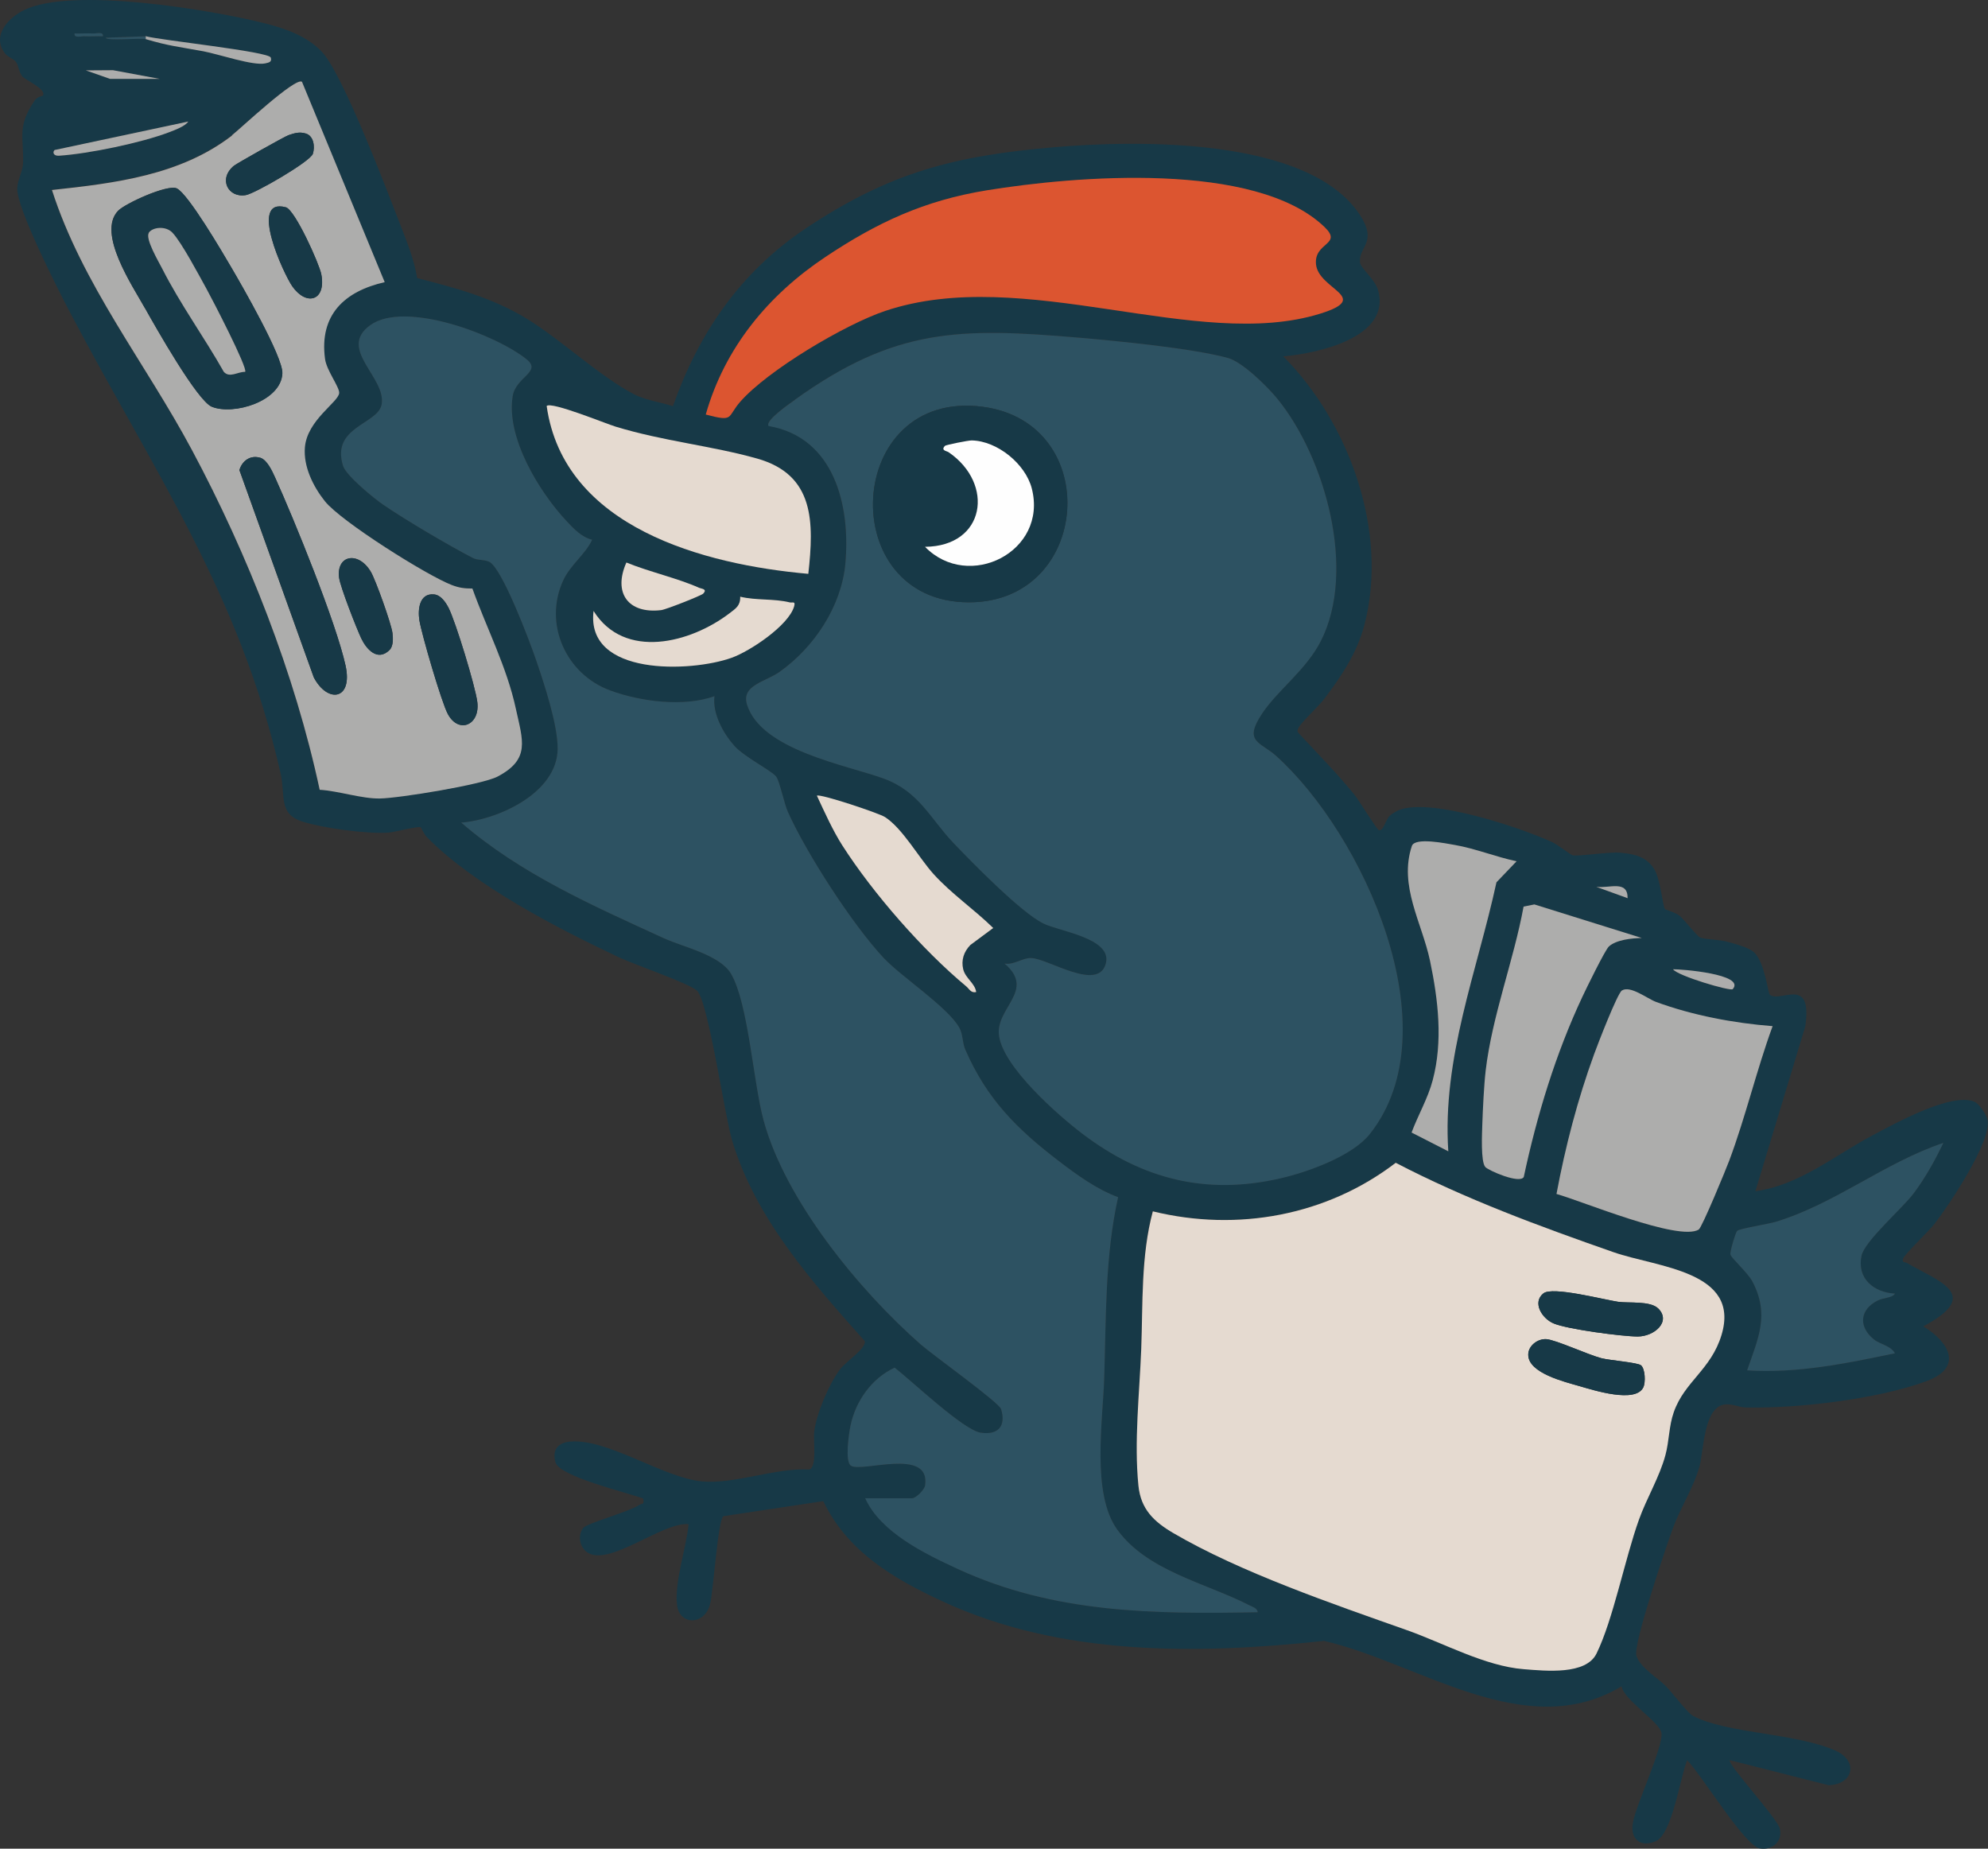 <?xml version="1.0" encoding="UTF-8"?><svg id="_レイヤー_2" xmlns="http://www.w3.org/2000/svg" viewBox="0 0 219.21 203.83"><rect x="0" y="0" width="219.21" height="203.83" fill="#333333" stroke="none"/><defs><style>.cls-1{fill:#e5dad0;}.cls-2{fill:#adadac;}.cls-3{fill:#fefefe;}.cls-4{fill:#2d5262;}.cls-5{fill:#173947;}.cls-6{fill:#dc5530;}</style></defs><g id="_レイヤー_6"><path class="cls-5" d="M2.43,8.37c-.38-.48-.36-1.12-.66-1.53-.28-.38-.89-.52-1.23-.97C-.94,3.91.93,1.96,2.66,1.11c5.27-2.59,20.64-.03,26.57,1.47,2.27.58,4.61,1.39,6.27,3.14,2.31,2.45,7.19,15.32,8.7,19.21.72,1.86,1.47,3.74,1.8,5.73,4.31,1.11,8.29,2.16,12.12,4.5,3.76,2.31,8.02,6.34,11.77,8.3,1.28.67,2.93.87,4.31,1.33,2.84-8.08,7.47-14.81,14.64-19.6,9.25-6.17,16.36-8.01,27.42-8.96,8.97-.77,27.96-1.17,33.66,7.42,2.05,3.1-.13,3.54.04,5.27.06.65,1.65,1.87,1.99,3.05,1.52,5.27-6.79,7.02-10.45,7.32,7.3,7.35,11.64,19.38,8.94,29.64-.81,3.07-2.53,5.63-4.42,8.13-.6.8-2.49,2.53-2.82,3.16-.13.24-.21.39,0,.62,2.05,2.21,4.23,4.42,6.13,6.76.52.64,2.46,3.81,2.68,3.91.52.24.76-1.12,1.24-1.57.25-.24.86-.59,1.19-.69,3.66-1.19,13.04,1.94,16.65,3.57.71.32,2.04,1.4,2.31,1.48.58.15,3.98-.39,5.27-.28,1.56.14,2.92.43,3.77,1.87.65,1.1.92,4.07,1.15,4.34.08.09,1.14.36,1.61.74.52.42,1.94,2.29,2.29,2.41.62.22,2.01.19,2.99.46.83.23,2.3.6,2.92,1.15,1.19,1.06,1.55,4.52,1.75,4.68,1.11.96,4.75-2.19,3.91,3.5l-5.5,18.17c4.82-.65,8.69-3.91,12.85-6.12,2.45-1.3,8.75-4.81,11.29-3.75.55.23,1.34,1.42,1.46,2.02.46,2.35-4.26,9.4-5.85,11.45-.58.75-3.25,3.32-3.44,3.78-.22.53.21.42.4.53,3.46,2.04,8.42,3.48,1.8,6.99,2.87,1.73,4.44,4.52.38,6.03-5.36,1.99-14.28,3.05-19.98,2.91-.71-.02-1.4-.4-2.2-.34-2.43.19-2.39,5.09-2.88,6.87-.61,2.22-2.13,4.6-2.93,6.79-.74,2.04-4.39,12.76-4.02,14.05s2.43,2.52,3.25,3.36c.72.74,2.39,2.96,2.99,3.28,3.72,1.95,11.19,1.87,15.65,3.8,2.62,1.13,2.08,3.76-.7,3.84l-10.89-2.76c-.36.34,5.24,6.42,5.51,7.53.34,1.4-.78,2.44-2.21,2.2-1.67-.29-6.49-8.24-8.01-9.72-.75,1.86-1.65,8.16-3.46,8.93s-2.88-.38-2.49-2.16c.38-1.98,3.29-8.18,3.13-9.74-.12-1.21-4.12-3.64-4.41-5.18-10.6,6.36-22.29-2.59-32.8-5.01-14.03,1.5-29.03,1.69-42.05-4.35-5.42-2.51-10.49-5.48-13.17-11.06l-11.02,1.66c-.6.43-1.1,8.26-1.46,9.68-.58,2.35-3.34,2.4-3.64.15-.33-2.49,1.03-6.37,1.27-8.95-2.88-.3-9.01,4.95-11.32,3-.71-.6-.9-1.81-.31-2.57.42-.55,5-1.76,6.21-2.56.3-.2.56.04.41-.7-1.76-.66-9.23-2.41-9.67-3.99-.4-1.44.33-2.18,1.67-2.29,4.13-.31,10.2,3.97,14.43,4.39,3.63.36,8.13-1.52,11.88-1.3.89-.28.43-3.15.55-4.16.24-2,1.62-5.26,2.84-6.88.69-.92,2.95-2.33,2.73-3.13-5.83-6.54-12.05-13.53-14.62-22.11-.85-2.86-2.64-15.38-3.87-16.52-.88-.82-6.89-2.87-8.57-3.66-6.82-3.22-15.94-7.9-21.23-13.28-.3-.31-.61-1.03-.66-1.07-.29-.17-2.86.53-3.56.58-2.37.17-7.16-.49-9.45-1.2-2.74-.86-1.88-2.83-2.46-5.38-4.51-19.84-14.11-33.47-23.22-50.8-1.28-2.43-5.87-11.45-5.81-13.64.03-.94.63-1.92.65-2.85.06-2.89-.68-3.96,1.28-6.86.3-.44.86-.47.89-.52.49-.71-1.95-1.72-2.33-2.19ZM9.31,4c.68.03,1.37-.02,2.04,0,.07-.55-.71-.29-1.09-.31-.68-.03-1.37.02-2.04,0-.07.55.71.29,1.09.31ZM11.66,4.15c0,.39,3.9,0,4.39.16,2.54.76,3.69.85,6.34,1.34,1.68.31,5.52,1.63,6.84,1.34.38-.09.77-.13.62-.64-.2-.67-12.26-1.92-13.8-2.36l-4.39.16ZM12.46,7.74l-2.99.02,2.66.94h5.49s-5.16-.96-5.16-.96ZM21.13,49.58c6.16,11.51,11.37,24.72,14.1,37.49,2.06.12,4.65,1,6.65.96,2.15-.04,11.26-1.52,12.97-2.42,3.65-1.91,2.77-3.98,2.01-7.48-.99-4.59-3.22-8.85-4.79-13.25-.88,0-1.45-.07-2.28-.39-2.72-1.04-12.2-7-13.98-9.23-1.3-1.63-2.39-3.83-2.21-5.95.25-3,3.69-4.96,3.78-5.98.06-.66-1.38-2.48-1.56-3.77-.66-4.85,2.14-7.46,6.58-8.46l-9.12-22.09c-.72-.55-6.87,5.24-7.73,5.9-5.7,4.39-12.91,5.26-19.86,6.01,3.34,10.41,10.32,19.11,15.42,28.64ZM6.49,17.17c3.27-.21,9.09-1.42,12.16-2.59.59-.23,1.77-.65,2.11-1.18l-14.74,3.14c-.25.24-.13.66.47.63ZM81.62,44.31c3.03-3.48,11.58-8.55,16-10.03,15.26-5.12,34.4,4.53,47.97.3,5.77-1.8-.21-2.64-.47-5.45-.23-2.44,3-2.13.93-4.11-7.61-7.3-27.53-5.62-37.27-4.03-6.85,1.12-12.04,3.53-17.75,7.34-6.3,4.2-11.11,10-13.2,17.38,3.15.83,2.3.29,3.77-1.4ZM105.65,173.01c10.58,4.87,21.56,4.97,33.04,4.75-.08-.48-.58-.59-.95-.78-4.8-2.46-11.25-3.76-14.55-8.34-2.86-3.97-1.57-12.05-1.43-16.74.21-6.65.08-13.37,1.53-19.9-2.35-.87-4.55-2.46-6.53-3.98-4.64-3.54-7.95-6.86-10.31-12.27-.35-.8-.25-1.7-.68-2.46-1.3-2.28-6.38-5.59-8.33-7.67-3.42-3.65-8.5-11.51-10.56-16.1-.42-.94-.9-3.36-1.29-3.89-.47-.64-3.51-2.16-4.61-3.39-1.24-1.4-2.43-3.54-2.2-5.48-3.39,1.21-8.11.6-11.46-.62-4.91-1.78-7.42-7.34-5.22-12.14.79-1.72,2.51-2.95,3.19-4.49-1.17-.29-2.02-1.21-2.81-2.05-3.03-3.24-6.68-9.2-5.95-13.77.35-2.17,3.27-2.68,1.53-4.08-3.4-2.73-13.39-6.5-17.22-3.77-3.69,2.63,1.79,5.78,1.24,8.76-.41,2.19-5.61,2.44-4.25,6.77.33,1.07,3.44,3.62,4.47,4.31,2.53,1.72,7.12,4.43,9.84,5.84.52.27,1.21.16,1.78.41,1.43.63,4.53,8.9,5.18,10.81.89,2.6,2.42,7.2,2.39,9.84-.06,4.82-6.49,7.78-10.63,8.12,6.58,5.69,14.54,9.17,22.37,12.76,2.15.98,6.15,1.82,7.38,3.91,1.91,3.27,2.45,12.01,3.59,16.17,2.4,8.82,10.53,18.73,17.33,24.7,1.31,1.15,8.65,6.4,8.86,7.13.57,1.9-.36,2.88-2.26,2.59s-7.61-5.72-9.48-7.17c-2.52,1.17-4.28,3.65-4.86,6.35-.19.89-.64,4,.03,4.46,1.15.8,8.79-2.06,8.19,2.16-.07.52-1.04,1.43-1.42,1.43h-5.18c1.7,3.76,6.6,6.12,10.24,7.8ZM93.21,62.17c-.43,4.71-3.45,9.21-7.24,11.89-1.58,1.12-4.28,1.47-3.59,3.65,1.59,5.01,10.97,6.63,15.08,8.13,3.89,1.42,5.11,4.39,7.66,7.08,2.11,2.22,7.44,7.66,9.92,8.89,1.77.88,7.66,1.62,6.89,4.43-.85,3.13-6.31-.53-8.21-.62-.95-.04-1.91.79-2.95.61,3.49,2.97-1.05,4.88-.61,7.97.49,3.47,6.5,8.75,9.25,10.84,6.57,4.97,13.62,6.76,21.79,4.87,3.01-.7,7.92-2.45,9.85-4.89,9.14-11.53-.76-33.07-10.33-41.68-1.76-1.58-3.66-1.52-1.54-4.69,1.72-2.57,4.83-4.77,6.46-7.97,3.96-7.78.51-20.21-4.77-26.7-1.1-1.36-3.86-4.09-5.5-4.53-3.9-1.06-12.04-1.85-16.29-2.22-13.34-1.15-20.41-1.07-31.43,6.83-.49.35-3.35,2.31-2.91,2.89,7.28,1.26,9.05,8.84,8.46,15.21ZM89.13,63.28c.63-5.69.7-10.92-5.64-12.71-5.05-1.42-10.33-1.91-15.61-3.52-1.12-.34-7.07-2.79-7.6-2.28,1.9,13.4,17.35,17.48,28.85,18.5ZM72.9,67.28c.54-.06,4.44-1.61,4.63-1.81.51-.53-.16-.53-.44-.65-2.33-1.05-5.57-1.78-8.02-2.79-1.49,3.35.19,5.68,3.83,5.25ZM80.45,67.61c-4.3,3.29-11.6,5.19-15-.25-.89,7.21,10.72,6.77,15.21,5.17,2.03-.72,6.27-3.54,6.9-5.65.19-.65-.18-.39-.47-.46-1.79-.44-3.68-.2-5.47-.63.03.99-.49,1.3-1.17,1.82ZM92.89,93.24c3.38,5.27,8.84,11.52,13.65,15.52.35.29.51.76,1.1.63-.13-.97-1.19-1.52-1.43-2.51s.06-1.93.79-2.68l2.52-1.87c-2.11-2.07-4.59-3.75-6.59-5.96-1.59-1.76-3.4-5.02-5.34-6.27-.7-.45-7.2-2.61-7.51-2.36.83,1.78,1.76,3.85,2.81,5.49ZM165.01,97.28l2.22-2.32c-2.26-.47-4.56-1.41-6.83-1.8-.89-.15-4.39-.89-4.72.12-1.46,4.39,1.12,8.47,2,12.64.91,4.33,1.44,8.88.3,13.18-.53,2.01-1.61,3.83-2.33,5.77l4.05,2.07c-.69-10.29,3.17-19.82,5.31-29.66ZM179.46,99.03c.02-2.04-2.02-1.06-3.45-1.25l3.45,1.25ZM169.19,99.72l-1.19.24c-1.1,5.97-3.47,12.05-4.18,18.08-.19,1.64-.31,4.21-.37,5.91-.03,1.03-.19,4.13.33,4.72.33.38,3.79,1.9,4.24,1.1,1.46-6.82,3.51-13.57,6.47-19.88.41-.88,2.5-5.16,2.92-5.54.82-.74,2.54-.91,3.62-.93l-11.84-3.7ZM191.07,109.07c1.48-1.66-5.82-2.22-6.58-2.19.5.73,6.35,2.45,6.58,2.19ZM187.31,135.58c.36-.21,3.02-6.67,3.37-7.61,1.79-4.78,3.02-10.01,4.78-14.82-4.28-.33-8.82-1.19-12.85-2.67-.99-.37-2.84-1.85-3.77-1.26-.5.32-2.68,5.97-3.05,6.99-1.83,5.01-3.18,10.2-4.16,15.44,2.76.76,13.49,5.26,15.69,3.93ZM208.95,149.21c-.48-.87-1.62-.95-2.36-1.56-1.69-1.4-1.52-3.27.46-4.26.67-.33,1.61-.27,1.9-.76-2.31-.13-4.21-1.64-3.69-4.16.33-1.62,4.44-5.17,5.71-6.84,1.31-1.73,2.38-3.66,3.32-5.62-6.51,2.19-11.84,6.66-18.44,8.69-.8.25-4.09.76-4.31,1.02-.18.22-.81,2.29-.73,2.61.09.37,1.93,2.03,2.41,2.94,1.94,3.68.65,6.26-.57,9.82,5.54.36,10.93-.76,16.31-1.88ZM125.83,148.74c-.18,4.86-.8,10.18-.31,15.05.26,2.59,1.69,3.97,3.86,5.24,7.38,4.32,17.61,7.82,25.7,10.68,4.06,1.44,8.66,3.99,12.93,4.32,2.43.19,6.85.66,8.02-1.72,1.84-3.74,3.13-10.41,4.68-14.76.85-2.38,2.27-4.7,2.92-7.12.42-1.55.38-3.2.92-4.73,1.18-3.38,4.11-4.68,5.27-8.53,2.12-7.05-7.09-7.43-11.92-9.12-8.16-2.85-16.36-5.87-24.02-9.86-7.62,5.83-17.46,7.63-26.78,5.35-1.33,4.91-1.09,10.12-1.28,15.19Z"/><path class="cls-4" d="M87.65,44.07c11.02-7.9,18.1-7.98,31.43-6.83,4.25.37,12.38,1.16,16.29,2.22,1.64.44,4.4,3.18,5.5,4.53,5.27,6.49,8.73,18.93,4.77,26.7-1.63,3.19-4.75,5.4-6.46,7.97-2.12,3.17-.22,3.11,1.54,4.69,9.57,8.61,19.47,30.15,10.33,41.68-1.93,2.44-6.84,4.2-9.85,4.89-8.18,1.89-15.22.1-21.79-4.87-2.75-2.08-8.76-7.37-9.25-10.84-.44-3.09,4.1-5,.61-7.97,1.04.18,2-.66,2.95-.61,1.9.08,7.36,3.74,8.21.62.77-2.81-5.12-3.55-6.89-4.43-2.48-1.23-7.81-6.68-9.92-8.89-2.55-2.68-3.77-5.65-7.66-7.08-4.11-1.5-13.49-3.12-15.08-8.13-.69-2.18,2.02-2.53,3.59-3.65,3.79-2.69,6.8-7.19,7.24-11.89.59-6.37-1.18-13.95-8.46-15.21-.44-.59,2.42-2.54,2.91-2.89ZM106.86,66.41c13.49-.01,14.84-19.81,1.49-21.56-15.28-2-16.41,21.57-1.49,21.56Z"/><path class="cls-4" d="M95.41,165.21c1.7,3.76,6.6,6.12,10.24,7.8,10.58,4.87,21.56,4.97,33.04,4.75-.08-.48-.58-.59-.95-.78-4.8-2.46-11.25-3.76-14.55-8.34-2.86-3.97-1.57-12.05-1.43-16.74.21-6.65.08-13.37,1.53-19.9-2.35-.87-4.55-2.46-6.53-3.98-4.64-3.54-7.95-6.86-10.31-12.27-.35-.8-.25-1.7-.68-2.46-1.3-2.28-6.38-5.59-8.33-7.67-3.42-3.65-8.5-11.51-10.56-16.1-.42-.94-.9-3.36-1.29-3.89-.47-.64-3.51-2.16-4.61-3.39-1.24-1.4-2.43-3.54-2.2-5.48-3.39,1.21-8.11.6-11.46-.62-4.91-1.78-7.42-7.34-5.22-12.14.79-1.72,2.51-2.95,3.19-4.49-1.17-.29-2.02-1.21-2.81-2.05-3.03-3.24-6.68-9.2-5.95-13.77.35-2.17,3.27-2.68,1.53-4.08-3.4-2.73-13.39-6.5-17.22-3.77-3.69,2.63,1.79,5.78,1.24,8.76-.41,2.19-5.61,2.44-4.25,6.77.33,1.07,3.44,3.62,4.47,4.31,2.53,1.72,7.12,4.43,9.84,5.84.52.27,1.21.16,1.78.41,1.43.63,4.53,8.9,5.18,10.81.89,2.6,2.42,7.2,2.39,9.84-.06,4.82-6.49,7.78-10.63,8.12,6.58,5.69,14.54,9.17,22.37,12.76,2.15.98,6.15,1.82,7.38,3.91,1.91,3.27,2.45,12.01,3.59,16.17,2.4,8.82,10.53,18.73,17.33,24.7,1.31,1.15,8.65,6.4,8.86,7.13.57,1.9-.36,2.88-2.26,2.59s-7.61-5.72-9.48-7.17c-2.52,1.17-4.28,3.65-4.86,6.35-.19.89-.64,4,.03,4.46,1.15.8,8.79-2.06,8.19,2.16-.07.52-1.04,1.43-1.42,1.43h-5.18Z"/><path class="cls-1" d="M153.89,128.2c7.66,3.99,15.86,7.01,24.02,9.86,4.83,1.69,14.04,2.06,11.92,9.12-1.16,3.85-4.09,5.14-5.27,8.53-.54,1.53-.5,3.18-.92,4.73-.65,2.42-2.07,4.74-2.92,7.12-1.56,4.35-2.84,11.02-4.68,14.76-1.17,2.38-5.59,1.91-8.02,1.72-4.26-.33-8.87-2.89-12.93-4.32-8.09-2.86-18.32-6.36-25.7-10.68-2.17-1.27-3.6-2.65-3.86-5.24-.49-4.88.12-10.2.31-15.05.19-5.07-.04-10.27,1.28-15.19,9.32,2.28,19.16.48,26.78-5.35ZM178.41,143.53c-1.61-.24-7.23-1.72-8.22-.93-1.26,1-.17,2.78,1.13,3.32,1.52.64,7.51,1.43,9.25,1.44,1.85,0,3.73-1.64,2.28-3.09-.87-.87-3.3-.57-4.43-.74ZM176.58,149.75c-1.49-.39-5.03-2.03-6.07-2.1-.96-.06-2,.74-1.99,1.72,0,2.03,4.03,2.99,5.62,3.45s6.18,1.93,7.06.16c.28-.56.21-2.05-.24-2.44-.37-.32-3.41-.54-4.38-.79Z"/><path class="cls-2" d="M25.57,14.92c.86-.67,7.01-6.46,7.73-5.9l9.12,22.09c-4.44,1.01-7.23,3.61-6.58,8.46.17,1.29,1.61,3.11,1.56,3.77-.09,1.01-3.53,2.98-3.78,5.98-.18,2.12.91,4.32,2.21,5.95,1.78,2.23,11.26,8.19,13.98,9.23.83.32,1.4.39,2.28.39,1.57,4.39,3.8,8.65,4.79,13.25.76,3.5,1.63,5.56-2.01,7.48-1.71.9-10.82,2.38-12.97,2.42-2,.04-4.59-.84-6.65-.96-2.73-12.77-7.94-25.98-14.1-37.49-5.1-9.54-12.08-18.23-15.42-28.64,6.96-.75,14.16-1.62,19.86-6.01ZM31.82,14.9c-.4.13-5.7,3.11-6.03,3.38-1.75,1.44-.64,3.57,1.32,3.23,1-.17,7.12-3.7,7.39-4.56.24-.78.1-1.97-.79-2.23-.7-.21-1.24-.04-1.89.18ZM16,34c1.11,1.98,5.75,10.2,7.35,10.84,2.4.97,7.66-.61,7.78-3.69.07-1.8-4.44-9.65-5.62-11.65-.93-1.59-4.77-8.15-6.02-8.73-1.04-.48-5.72,1.68-6.47,2.46-2.37,2.46,1.6,8.3,2.97,10.77ZM32.23,31.57c1.57,2.23,3.75,1.59,3.2-1.32-.21-1.13-2.9-7.13-3.92-7.4-4.14-1.11-.23,7.36.72,8.71ZM26.4,51.84l8.2,22.85c1.53,2.91,4.34,2.5,3.5-1.31-1.03-4.7-5.66-16.08-7.78-20.76-.31-.68-.87-1.92-1.63-2.15-1.08-.32-1.99.33-2.29,1.36ZM43.28,69.79c-.12-1-1.85-5.84-2.38-6.74-1.38-2.34-3.84-1.86-3.5.66.14,1.02,1.91,5.55,2.44,6.67.57,1.2,1.8,2.59,3.12,1.28.43-.43.39-1.3.32-1.87ZM46.24,68.37c.26,1.58,2.45,9.08,3.14,10.35,1.2,2.23,3.58,1.23,3.25-1.34-.22-1.71-2.38-8.81-3.16-10.35-.32-.62-.85-1.43-1.62-1.5-1.61-.14-1.79,1.68-1.6,2.84Z"/><path class="cls-6" d="M77.84,45.71c3.15.83,2.3.29,3.77-1.4,3.03-3.48,11.58-8.55,16-10.03,15.26-5.12,34.4,4.53,47.97.3,5.77-1.8-.21-2.64-.47-5.45-.23-2.44,3-2.13.93-4.11-7.61-7.3-27.53-5.62-37.27-4.03-6.85,1.12-12.04,3.53-17.75,7.34-6.3,4.2-11.11,10-13.2,17.38Z"/><path class="cls-2" d="M171.62,131.64c2.76.76,13.49,5.26,15.69,3.93.36-.21,3.02-6.67,3.37-7.61,1.79-4.78,3.02-10.01,4.78-14.82-4.28-.33-8.82-1.19-12.85-2.67-.99-.37-2.84-1.85-3.77-1.26-.5.32-2.68,5.97-3.05,6.99-1.83,5.01-3.18,10.2-4.16,15.44Z"/><path class="cls-1" d="M60.28,44.77c1.9,13.4,17.35,17.48,28.85,18.5.63-5.69.7-10.92-5.64-12.71-5.05-1.42-10.33-1.91-15.61-3.52-1.12-.34-7.07-2.79-7.6-2.28Z"/><path class="cls-4" d="M192.64,151.09c5.54.36,10.93-.76,16.31-1.88-.48-.87-1.62-.95-2.36-1.56-1.69-1.4-1.52-3.27.46-4.26.67-.33,1.61-.27,1.9-.76-2.31-.13-4.21-1.64-3.69-4.16.33-1.62,4.44-5.17,5.71-6.84,1.31-1.73,2.38-3.66,3.32-5.62-6.51,2.19-11.84,6.66-18.44,8.69-.8.25-4.09.76-4.31,1.02-.18.22-.81,2.29-.73,2.61.09.37,1.93,2.03,2.41,2.94,1.94,3.68.65,6.26-.57,9.82Z"/><path class="cls-2" d="M181.03,103.42l-11.84-3.7-1.19.24c-1.1,5.97-3.47,12.05-4.18,18.08-.19,1.64-.31,4.21-.37,5.91-.03,1.03-.19,4.13.33,4.72.33.38,3.79,1.9,4.24,1.1,1.46-6.82,3.51-13.57,6.47-19.88.41-.88,2.5-5.16,2.92-5.54.82-.74,2.54-.91,3.62-.93Z"/><path class="cls-2" d="M159.7,126.94c-.69-10.29,3.17-19.82,5.31-29.66l2.22-2.32c-2.26-.47-4.56-1.41-6.83-1.8-.89-.15-4.39-.89-4.72.12-1.46,4.39,1.12,8.47,2,12.64.91,4.33,1.44,8.88.3,13.18-.53,2.01-1.61,3.83-2.33,5.77l4.05,2.07Z"/><path class="cls-1" d="M90.08,87.74c.83,1.78,1.76,3.85,2.81,5.49,3.38,5.27,8.84,11.52,13.65,15.52.35.29.51.76,1.1.63-.13-.97-1.19-1.52-1.43-2.51s.06-1.93.79-2.68l2.52-1.87c-2.11-2.07-4.59-3.75-6.59-5.96-1.59-1.76-3.4-5.02-5.34-6.27-.7-.45-7.2-2.61-7.51-2.36Z"/><path class="cls-1" d="M81.62,65.79c.03.99-.49,1.3-1.17,1.82-4.3,3.29-11.6,5.19-15-.25-.89,7.21,10.72,6.77,15.21,5.17,2.03-.72,6.27-3.54,6.9-5.65.19-.65-.18-.39-.47-.46-1.79-.44-3.68-.2-5.47-.63Z"/><path class="cls-1" d="M69.07,62.02c-1.49,3.35.19,5.68,3.83,5.25.54-.06,4.44-1.61,4.63-1.81.51-.53-.16-.53-.44-.65-2.33-1.05-5.57-1.78-8.02-2.79Z"/><path class="cls-2" d="M6.02,16.54c-.25.24-.13.66.47.63,3.27-.21,9.09-1.42,12.16-2.59.59-.23,1.77-.65,2.11-1.18l-14.74,3.14Z"/><path class="cls-2" d="M16.06,4v.31c2.54.76,3.69.85,6.34,1.34,1.68.31,5.52,1.63,6.84,1.34.38-.09.77-.13.62-.64-.2-.67-12.26-1.92-13.8-2.36Z"/><path class="cls-2" d="M184.48,106.87c.5.73,6.35,2.45,6.58,2.19,1.48-1.66-5.82-2.22-6.58-2.19Z"/><polygon class="cls-2" points="17.62 8.7 12.46 7.74 9.47 7.76 12.14 8.7 17.62 8.7"/><path class="cls-2" d="M176.02,97.78l3.45,1.25c.02-2.04-2.02-1.06-3.45-1.25Z"/><path class="cls-4" d="M16.06,4l-4.39.16c0,.39,3.9,0,4.39.16v-.31Z"/><path class="cls-4" d="M8.22,3.69c-.07.55.71.29,1.09.31.68.03,1.37-.02,2.04,0,.07-.55-.71-.29-1.09-.31-.68-.03-1.37.02-2.04,0Z"/><path class="cls-5" d="M106.86,66.41c-14.92.02-13.79-23.55,1.49-21.56,13.36,1.75,12,21.54-1.49,21.56ZM104.6,49.86c5.1,3.49,4.06,10.37-2.6,10.43,4.8,4.93,13.57.54,11.77-6.44-.7-2.71-3.81-5.24-6.63-5.29-.39,0-2.84.49-2.95.6-.48.5.2.55.41.69Z"/><path class="cls-5" d="M182.84,144.27c-.87-.87-3.3-.57-4.43-.74-1.61-.24-7.23-1.72-8.22-.93-1.26,1-.17,2.78,1.13,3.32,1.52.64,7.51,1.43,9.25,1.44,1.85,0,3.73-1.64,2.28-3.09Z"/><path class="cls-5" d="M180.95,150.54c-.37-.32-3.41-.54-4.38-.79-1.49-.39-5.03-2.03-6.07-2.1-.96-.06-2,.74-1.99,1.72,0,2.03,4.03,2.99,5.62,3.45s6.18,1.93,7.06.16c.28-.56.21-2.05-.24-2.44Z"/><path class="cls-5" d="M19.5,20.78c1.25.58,5.09,7.14,6.02,8.73,1.17,2,5.69,9.85,5.62,11.65-.12,3.08-5.38,4.67-7.78,3.69-1.6-.65-6.24-8.86-7.35-10.84-1.38-2.47-5.34-8.3-2.97-10.77.75-.79,5.43-2.94,6.47-2.46ZM17.88,29.61c2,3.94,4.63,7.55,6.8,11.39.65.71,1.53-.02,2.35,0,.33-.38-3.66-8.07-4.23-9.1-.82-1.48-2.77-5.18-3.79-6.25-.74-.78-2.21-.61-2.61.02-.41.66,1.08,3.16,1.47,3.93Z"/><path class="cls-5" d="M28.69,50.47c-1.08-.32-1.99.33-2.29,1.36l8.2,22.85c1.53,2.91,4.34,2.5,3.5-1.31-1.03-4.7-5.66-16.08-7.78-20.76-.31-.68-.87-1.92-1.63-2.15Z"/><path class="cls-5" d="M47.84,65.54c-1.61-.14-1.79,1.68-1.6,2.84.26,1.58,2.45,9.08,3.14,10.35,1.2,2.23,3.58,1.23,3.25-1.34-.22-1.71-2.38-8.81-3.16-10.35-.32-.62-.85-1.43-1.62-1.5Z"/><path class="cls-5" d="M42.95,71.67c.43-.43.39-1.3.32-1.87-.12-1-1.85-5.84-2.38-6.74-1.38-2.34-3.84-1.86-3.5.66.14,1.02,1.91,5.55,2.44,6.67.57,1.2,1.8,2.59,3.12,1.28Z"/><path class="cls-5" d="M33.71,14.72c-.7-.21-1.24-.04-1.89.18-.4.13-5.7,3.11-6.03,3.38-1.75,1.44-.64,3.57,1.32,3.23,1-.17,7.12-3.7,7.39-4.56.24-.78.1-1.97-.79-2.23Z"/><path class="cls-5" d="M31.51,22.86c-4.14-1.11-.23,7.36.72,8.71,1.57,2.23,3.75,1.59,3.2-1.32-.21-1.13-2.9-7.13-3.92-7.4Z"/><path class="cls-3" d="M104.19,49.17c-.48.5.2.55.41.69,5.1,3.49,4.06,10.37-2.6,10.43,4.8,4.93,13.57.54,11.77-6.44-.7-2.71-3.81-5.24-6.63-5.29-.39,0-2.84.49-2.95.6Z"/><path class="cls-2" d="M16.41,25.68c-.41.66,1.08,3.16,1.47,3.93,2,3.94,4.63,7.55,6.8,11.39.65.71,1.53-.02,2.35,0,.33-.38-3.66-8.07-4.23-9.1-.82-1.48-2.77-5.18-3.79-6.25-.74-.78-2.21-.61-2.61.02Z"/></g></svg>